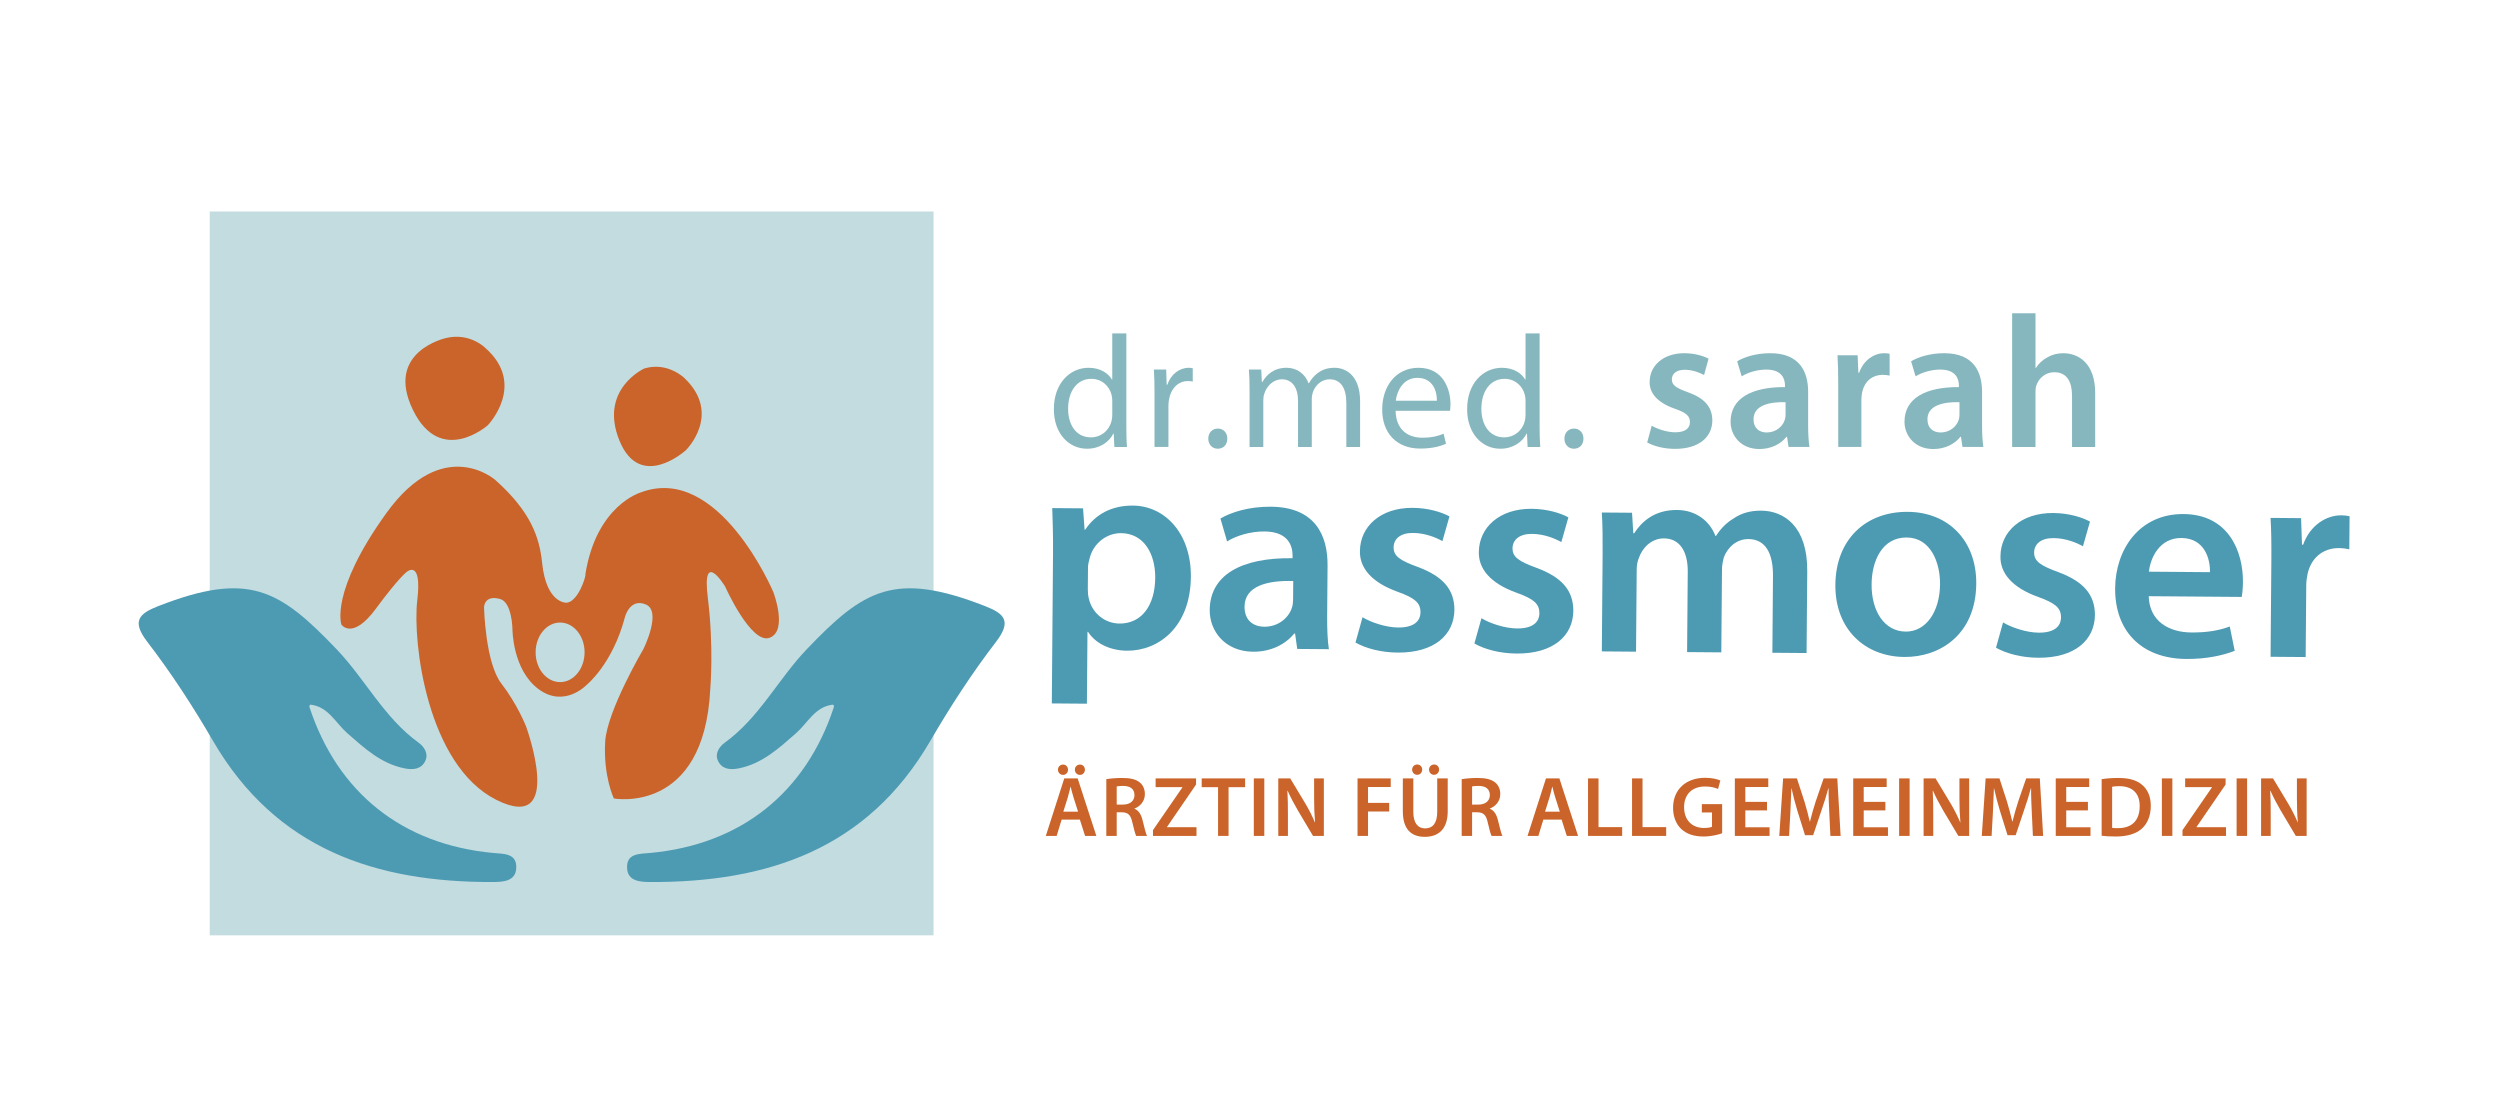 <?xml version="1.0" encoding="utf-8"?>
<!-- Generator: Adobe Illustrator 16.0.0, SVG Export Plug-In . SVG Version: 6.00 Build 0)  -->
<!DOCTYPE svg PUBLIC "-//W3C//DTD SVG 1.1//EN" "http://www.w3.org/Graphics/SVG/1.1/DTD/svg11.dtd">
<svg version="1.1" id="Layer_1" xmlns="http://www.w3.org/2000/svg" xmlns:xlink="http://www.w3.org/1999/xlink" x="0px" y="0px"
	 width="595.28px" height="264.555px" viewBox="0 0 595.28 264.555" enable-background="new 0 0 595.28 264.555"
	 xml:space="preserve">
<rect x="-122.974" y="-87.094" fill="#FFFFFF" width="870.118" height="403.27"/>
<g>
	<defs>
		<rect id="SVGID_1_" x="-72.265" y="-150.397" width="737.02" height="1042.349"/>
	</defs>
	<clipPath id="SVGID_2_">
		<use xlink:href="#SVGID_1_"  overflow="visible"/>
	</clipPath>
	<rect x="49.939" y="50.363" clip-path="url(#SVGID_2_)" fill="#C3DCE0" width="172.35" height="172.351"/>
	<g clip-path="url(#SVGID_2_)">
		<defs>
			<rect id="SVGID_3_" x="-72.265" y="-150.397" width="737.02" height="1042.349"/>
		</defs>
		<clipPath id="SVGID_4_">
			<use xlink:href="#SVGID_3_"  overflow="visible"/>
		</clipPath>
		<path clip-path="url(#SVGID_4_)" fill="#87B7BE" d="M185.857,168.013c0.056-0.174,0.116-0.347,0.173-0.521
			c-0.084,0.149-0.168,0.298-0.253,0.448L185.857,168.013z"/>
		<path clip-path="url(#SVGID_4_)" fill="#4D9BB3" d="M117.367,203.093c-21.583-2.028-36.999-14.347-43.7-34.786
			c0.002-0.314,0.1-0.462,0.226-0.525c4.259,0.443,6.02,4.368,8.801,6.802c4.115,3.604,8.094,7.295,13.71,8.387
			c2.003,0.389,3.959,0.188,4.886-1.834c0.8-1.756-0.336-3.373-1.646-4.32c-8.206-5.936-12.692-15.104-19.491-22.216
			c-13.601-14.232-20.912-18.694-42.472-10.28c-4.574,1.785-6.406,3.558-2.604,8.509c5.742,7.48,10.922,15.463,15.669,23.623
			c14.986,25.767,38.768,33.679,66.671,33.568c2.417-0.01,5.299-0.209,5.504-3.195C123.174,203.122,119.984,203.338,117.367,203.093
			"/>
		<path clip-path="url(#SVGID_4_)" fill="#4D9BB3" d="M154.876,203.093c21.583-2.028,37-14.347,43.699-34.786
			c-0.002-0.314-0.098-0.462-0.225-0.525c-4.259,0.443-6.021,4.368-8.8,6.802c-4.115,3.604-8.095,7.295-13.711,8.387
			c-2.005,0.389-3.959,0.188-4.886-1.834c-0.8-1.756,0.336-3.373,1.647-4.32c8.206-5.936,12.693-15.104,19.49-22.216
			c13.601-14.232,20.911-18.694,42.47-10.28c4.576,1.785,6.408,3.558,2.606,8.509c-5.741,7.48-10.922,15.463-15.669,23.623
			c-14.986,25.767-38.768,33.679-66.672,33.568c-2.417-0.01-5.298-0.209-5.504-3.195
			C149.07,203.122,152.262,203.338,154.876,203.093"/>
		<path clip-path="url(#SVGID_4_)" fill="#CA642A" d="M133.368,162.418c-3.219,0-5.829-3.174-5.829-7.092
			c0-3.917,2.61-7.091,5.829-7.091c3.216,0,5.826,3.174,5.826,7.091C139.194,159.244,136.583,162.418,133.368,162.418
			 M184.14,140.976c0,0-12.953-30.677-31.5-23.749c0,0-10.599,2.969-13.246,19.46c0.157,0.715-1.819,6.646-4.494,6.829
			c0,0-4.811,0.277-5.811-9.466c-0.62-6.044-2.648-12.205-11.185-19.792c0,0-12.364-10.886-25.906,7.917
			C78.455,140.976,81.3,148.74,81.3,148.74s2.61,3.783,8.201-3.801c5.594-7.586,7.404-8.805,7.404-8.805s3.63-3.073,2.451,6.821
			c-1.176,9.897,2.355,39.256,18.841,47.502c16.484,8.245,7.065-17.483,7.065-17.483s-2.061-5.279-5.888-10.226
			c-3.826-4.947-4.121-18.143-4.121-18.143s0.017-3.033,3.826-1.979c2.884,0.8,2.945,7.258,2.945,7.258s0,9.566,6.182,14.184
			c6.181,4.618,11.48-0.991,11.48-0.991s6.184-4.948,9.127-16.162c0,0,1.176-4.618,5.004-2.968
			c3.826,1.649-0.589,10.556-0.589,10.556s-8.702,14.77-9.125,22.1c-0.476,8.238,2.061,13.525,2.061,13.525
			s21.489,3.956,22.962-26.06c0,0,0.883-9.897-0.589-21.771c-1.471-11.876,4.121-2.64,4.121-2.64s6.182,13.854,10.598,12.205
			C187.673,150.212,184.14,140.976,184.14,140.976"/>
		<path clip-path="url(#SVGID_4_)" fill="#CA642A" d="M106.253,80.476c0,0-14.738,3.169-7.917,17.153
			c6.597,13.525,17.812,3.628,17.812,3.628s9.377-9.727-0.659-18.473C115.489,82.784,111.861,79.155,106.253,80.476"/>
		<path clip-path="url(#SVGID_4_)" fill="#CA642A" d="M153.424,87.733c0,0-10.886,4.948-5.938,17.153
			c4.947,12.206,15.833,2.311,15.833,2.311s8.679-8.541-0.33-17.155C162.989,90.042,159.031,86.083,153.424,87.733"/>
		<path clip-path="url(#SVGID_4_)" fill="#4D9BB3" d="M259.022,140.264c-0.004,0.815,0.057,1.563,0.253,2.313
			c0.791,3.402,3.756,5.869,7.288,5.898c5.296,0.042,8.457-4.349,8.51-10.866c0.045-5.841-2.768-10.615-8.132-10.66
			c-3.462-0.03-6.675,2.459-7.519,6.119c-0.208,0.676-0.353,1.424-0.357,2.102L259.022,140.264z M250.737,131.979
			c0.034-4.346-0.072-7.877-0.183-10.999l7.334,0.059l0.367,5.094l0.137,0.002c2.473-3.717,6.361-5.787,11.386-5.748
			c7.605,0.063,13.868,6.629,13.785,16.95c-0.097,11.953-7.679,17.663-15.217,17.604c-4.143-0.036-7.593-1.831-9.269-4.49h-0.136
			l-0.137,17.11l-8.355-0.066L250.737,131.979z"/>
		<path clip-path="url(#SVGID_4_)" fill="#4D9BB3" d="M307.935,138.351c-5.906-0.183-11.555,1.06-11.594,6.084
			c-0.028,3.261,2.064,4.771,4.715,4.794c3.325,0.027,5.79-2.127,6.556-4.499c0.209-0.607,0.282-1.286,0.286-1.83L307.935,138.351z
			 M308.889,154.521l-0.514-3.672l-0.203-0.002c-2.058,2.564-5.536,4.37-9.813,4.336c-6.654-0.054-10.353-4.903-10.311-9.927
			c0.066-8.355,7.501-12.505,19.725-12.342l0.005-0.54c0.018-2.174-0.834-5.78-6.676-5.827c-3.26-0.025-6.663,0.963-8.915,2.37
			l-1.586-5.443c2.455-1.474,6.746-2.862,11.974-2.82c10.593,0.081,13.594,6.829,13.535,14.027l-0.098,11.952
			c-0.023,2.989,0.091,5.907,0.411,7.947L308.889,154.521z"/>
		<path clip-path="url(#SVGID_4_)" fill="#4D9BB3" d="M324.435,146.972c1.894,1.169,5.481,2.422,8.468,2.444
			c3.67,0.033,5.31-1.448,5.33-3.623c0.017-2.241-1.333-3.404-5.396-4.866c-6.433-2.293-9.121-5.847-9.021-9.715
			c0.046-5.841,4.904-10.35,12.578-10.288c3.668,0.029,6.85,1.005,8.741,2.04l-1.677,5.891c-1.42-0.824-4.058-1.933-6.978-1.956
			c-2.989-0.025-4.628,1.39-4.645,3.427c-0.019,2.105,1.534,3.134,5.734,4.663c5.957,2.224,8.717,5.299,8.745,10.189
			c-0.05,5.975-4.769,10.283-13.527,10.212c-4.007-0.033-7.599-1.012-10.032-2.39L324.435,146.972z"/>
		<path clip-path="url(#SVGID_4_)" fill="#4D9BB3" d="M352.751,147.201c1.893,1.167,5.481,2.422,8.469,2.442
			c3.666,0.032,5.309-1.448,5.325-3.622c0.02-2.242-1.33-3.405-5.393-4.866c-6.434-2.293-9.121-5.844-9.021-9.715
			c0.048-5.84,4.905-10.35,12.58-10.289c3.667,0.033,6.848,1.005,8.74,2.041l-1.677,5.891c-1.419-0.825-4.058-1.934-6.979-1.956
			c-2.987-0.025-4.626,1.389-4.645,3.427c-0.017,2.105,1.535,3.137,5.734,4.665c5.958,2.222,8.718,5.296,8.747,10.188
			c-0.049,5.975-4.771,10.283-13.527,10.214c-4.007-0.032-7.601-1.013-10.034-2.39L352.751,147.201z"/>
		<path clip-path="url(#SVGID_4_)" fill="#4D9BB3" d="M381.602,131.88c0.029-3.804-0.014-6.996-0.193-9.845l7.196,0.057l0.301,4.893
			h0.204c1.651-2.57,4.663-5.599,10.231-5.553c4.347,0.033,7.721,2.503,9.117,6.184l0.137,0.003c1.169-1.828,2.538-3.173,4.106-4.11
			c1.846-1.276,3.957-1.937,6.673-1.915c5.499,0.045,11.036,3.824,10.953,14.417l-0.16,19.487l-8.146-0.066l0.146-18.267
			c0.047-5.499-1.831-8.776-5.837-8.805c-2.854-0.024-4.973,1.999-5.875,4.366c-0.211,0.815-0.421,1.83-0.429,2.781l-0.163,19.83
			l-8.146-0.067l0.155-19.15c0.036-4.619-1.771-7.889-5.641-7.922c-3.126-0.023-5.25,2.403-6.015,4.705
			c-0.347,0.813-0.491,1.763-0.498,2.714l-0.159,19.558l-8.146-0.067L381.602,131.88z"/>
		<path clip-path="url(#SVGID_4_)" fill="#4D9BB3" d="M445.648,139.119c-0.052,6.386,3.034,11.229,8.129,11.272
			c4.751,0.039,8.116-4.621,8.171-11.274c0.042-5.164-2.22-11.086-7.925-11.134C448.116,127.937,445.694,133.619,445.648,139.119
			 M470.572,138.982c-0.099,12.154-8.695,17.521-17.115,17.45c-9.372-0.074-16.52-6.581-16.433-17.174
			c0.088-10.868,7.271-17.463,17.254-17.383C464.122,121.954,470.654,128.932,470.572,138.982"/>
		<path clip-path="url(#SVGID_4_)" fill="#4D9BB3" d="M476.952,148.201c1.891,1.169,5.482,2.421,8.468,2.444
			c3.668,0.032,5.31-1.449,5.329-3.623c0.017-2.241-1.333-3.407-5.396-4.866c-6.433-2.293-9.12-5.846-9.021-9.714
			c0.048-5.841,4.904-10.35,12.58-10.289c3.667,0.031,6.848,1.007,8.74,2.042l-1.677,5.89c-1.419-0.824-4.059-1.934-6.98-1.956
			c-2.989-0.025-4.626,1.388-4.644,3.427c-0.018,2.104,1.535,3.138,5.734,4.662c5.959,2.224,8.715,5.299,8.746,10.19
			c-0.05,5.975-4.77,10.284-13.529,10.211c-4.004-0.031-7.598-1.01-10.03-2.389L476.952,148.201z"/>
		<path clip-path="url(#SVGID_4_)" fill="#4D9BB3" d="M526.216,136.241c0.092-3.056-1.226-8.095-6.795-8.137
			c-5.16-0.042-7.371,4.625-7.737,8.018L526.216,136.241z M511.637,141.963c0.153,5.975,4.818,8.591,10.117,8.637
			c3.87,0.029,6.657-0.488,9.18-1.419l1.176,5.781c-2.862,1.129-6.811,1.981-11.563,1.944c-10.729-0.089-16.99-6.728-16.907-16.846
			c0.073-9.167,5.71-17.742,16.302-17.658c10.732,0.087,14.189,8.942,14.13,16.207c-0.011,1.563-0.157,2.786-0.297,3.528
			L511.637,141.963z"/>
		<path clip-path="url(#SVGID_4_)" fill="#4D9BB3" d="M540.833,133.979c0.036-4.481-0.006-7.673-0.185-10.662l7.265,0.06l0.22,6.314
			l0.272,0.002c1.67-4.672,5.557-7.015,9.091-6.988c0.813,0.007,1.287,0.079,1.967,0.218l-0.065,7.876
			c-0.676-0.141-1.424-0.283-2.442-0.29c-4.005-0.032-6.743,2.525-7.52,6.254c-0.143,0.746-0.285,1.627-0.291,2.578l-0.14,17.111
			l-8.353-0.065L540.833,133.979z"/>
		<path clip-path="url(#SVGID_4_)" fill="#87B7BE" d="M264.843,95.495c0-0.416-0.035-0.987-0.149-1.409
			c-0.496-2.132-2.326-3.882-4.839-3.882c-3.468,0-5.525,3.046-5.525,7.122c0,3.734,1.83,6.819,5.448,6.819
			c2.25,0,4.305-1.486,4.917-3.999c0.114-0.458,0.149-0.916,0.149-1.448V95.495z M268.198,79.384v22.283
			c0,1.64,0.036,3.507,0.149,4.762h-3.008l-0.152-3.199h-0.075c-1.03,2.057-3.277,3.617-6.286,3.617
			c-4.457,0-7.887-3.771-7.887-9.37c-0.036-6.134,3.771-9.905,8.266-9.905c2.821,0,4.725,1.332,5.564,2.818h0.073V79.384H268.198z"
			/>
		<path clip-path="url(#SVGID_4_)" fill="#87B7BE" d="M274.903,93.745c0-2.171-0.036-4.039-0.149-5.755h2.931l0.113,3.62h0.156
			c0.837-2.473,2.854-4.036,5.102-4.036c0.382,0,0.649,0.037,0.954,0.113v3.163c-0.344-0.077-0.686-0.114-1.144-0.114
			c-2.36,0-4.038,1.79-4.494,4.304c-0.078,0.455-0.155,0.991-0.155,1.56v9.828h-3.313V93.745z"/>
		<path clip-path="url(#SVGID_4_)" fill="#87B7BE" d="M287.704,104.449c0-1.409,0.955-2.402,2.286-2.402
			c1.331,0,2.248,0.994,2.248,2.402c0,1.369-0.876,2.399-2.286,2.399C288.616,106.848,287.704,105.817,287.704,104.449"/>
		<path clip-path="url(#SVGID_4_)" fill="#87B7BE" d="M297.532,92.983c0-1.907-0.036-3.466-0.15-4.992h2.932l0.154,2.971h0.113
			c1.026-1.753,2.742-3.39,5.789-3.39c2.514,0,4.419,1.523,5.219,3.694h0.076c0.57-1.028,1.295-1.828,2.056-2.399
			c1.105-0.837,2.324-1.295,4.075-1.295c2.44,0,6.059,1.6,6.059,8v10.856h-3.277V95.992c0-3.543-1.294-5.676-3.997-5.676
			c-1.905,0-3.391,1.409-3.963,3.048c-0.151,0.459-0.267,1.065-0.267,1.676v11.389h-3.275V95.383c0-2.935-1.297-5.067-3.849-5.067
			c-2.094,0-3.619,1.677-4.15,3.353c-0.192,0.493-0.268,1.065-0.268,1.637v11.124h-3.276V92.983z"/>
		<path clip-path="url(#SVGID_4_)" fill="#87B7BE" d="M342.141,95.42c0.042-2.131-0.875-5.445-4.646-5.445
			c-3.389,0-4.875,3.123-5.143,5.445H342.141z M332.314,97.82c0.077,4.534,2.971,6.398,6.323,6.398c2.399,0,3.846-0.418,5.104-0.951
			l0.571,2.399c-1.18,0.536-3.199,1.145-6.132,1.145c-5.676,0-9.065-3.735-9.065-9.296c0-5.562,3.275-9.942,8.646-9.942
			c6.02,0,7.62,5.294,7.62,8.687c0,0.684-0.076,1.218-0.117,1.56H332.314z"/>
		<path clip-path="url(#SVGID_4_)" fill="#87B7BE" d="M363.246,95.495c0-0.416-0.037-0.987-0.151-1.409
			c-0.494-2.132-2.325-3.882-4.838-3.882c-3.466,0-5.523,3.046-5.523,7.122c0,3.734,1.829,6.819,5.447,6.819
			c2.247,0,4.305-1.486,4.914-3.999c0.114-0.458,0.151-0.916,0.151-1.448V95.495z M366.6,79.384v22.283
			c0,1.64,0.039,3.507,0.15,4.762h-3.009l-0.149-3.199h-0.078c-1.028,2.057-3.275,3.617-6.284,3.617
			c-4.457,0-7.887-3.771-7.887-9.37c-0.036-6.134,3.771-9.905,8.266-9.905c2.819,0,4.724,1.332,5.564,2.818h0.073V79.384H366.6z"/>
		<path clip-path="url(#SVGID_4_)" fill="#87B7BE" d="M372.505,104.449c0-1.409,0.953-2.402,2.285-2.402s2.248,0.994,2.248,2.402
			c0,1.369-0.875,2.399-2.284,2.399C373.419,106.848,372.505,105.817,372.505,104.449"/>
		<path clip-path="url(#SVGID_4_)" fill="#87B7BE" d="M393.291,101.363c1.255,0.763,3.633,1.57,5.604,1.57
			c2.421,0,3.497-0.986,3.497-2.422c0-1.478-0.896-2.241-3.586-3.182c-4.26-1.479-6.052-3.809-6.008-6.367
			c0-3.855,3.183-6.859,8.248-6.859c2.423,0,4.529,0.629,5.784,1.3l-1.076,3.901c-0.941-0.538-2.69-1.256-4.617-1.256
			c-1.974,0-3.049,0.944-3.049,2.289c0,1.388,1.032,2.061,3.809,3.048c3.946,1.434,5.784,3.45,5.828,6.678
			c0,3.945-3.094,6.815-8.875,6.815c-2.643,0-5.021-0.63-6.634-1.526L393.291,101.363z"/>
		<path clip-path="url(#SVGID_4_)" fill="#87B7BE" d="M425.16,95.762c-3.901-0.092-7.621,0.76-7.621,4.078
			c0,2.151,1.388,3.137,3.137,3.137c2.196,0,3.811-1.433,4.304-3.003c0.134-0.404,0.181-0.852,0.181-1.211V95.762z M425.875,106.429
			l-0.356-2.419h-0.136c-1.344,1.701-3.63,2.912-6.456,2.912c-4.393,0-6.858-3.182-6.858-6.5c0-5.512,4.888-8.295,12.955-8.249
			v-0.359c0-1.434-0.582-3.811-4.437-3.811c-2.153,0-4.394,0.673-5.874,1.614l-1.075-3.585c1.614-0.985,4.437-1.929,7.891-1.929
			c6.995,0,9.01,4.439,9.01,9.191v7.889c0,1.974,0.089,3.901,0.314,5.245H425.875z"/>
		<path clip-path="url(#SVGID_4_)" fill="#87B7BE" d="M437.706,91.635c0-2.958-0.045-5.066-0.177-7.037h4.794l0.179,4.167h0.18
			c1.076-3.09,3.632-4.661,5.962-4.661c0.54,0,0.853,0.045,1.301,0.134v5.2c-0.448-0.091-0.941-0.181-1.613-0.181
			c-2.646,0-4.439,1.707-4.932,4.173c-0.089,0.493-0.179,1.075-0.179,1.702v11.296h-5.515V91.635z"/>
		<path clip-path="url(#SVGID_4_)" fill="#87B7BE" d="M466.573,95.762c-3.9-0.092-7.623,0.76-7.623,4.078
			c0,2.151,1.39,3.137,3.138,3.137c2.197,0,3.812-1.433,4.304-3.003c0.134-0.404,0.182-0.852,0.182-1.211V95.762z M467.289,106.429
			l-0.359-2.419h-0.134c-1.345,1.701-3.63,2.912-6.456,2.912c-4.394,0-6.858-3.182-6.858-6.5c0-5.512,4.887-8.295,12.956-8.249
			v-0.359c0-1.434-0.583-3.811-4.438-3.811c-2.153,0-4.394,0.673-5.874,1.614l-1.074-3.585c1.614-0.985,4.438-1.929,7.89-1.929
			c6.994,0,9.01,4.439,9.01,9.191v7.889c0,1.974,0.09,3.901,0.314,5.245H467.289z"/>
		<path clip-path="url(#SVGID_4_)" fill="#87B7BE" d="M479.118,74.6h5.559v13.002h0.089c0.673-1.035,1.571-1.884,2.733-2.513
			c1.078-0.626,2.376-0.985,3.767-0.985c3.723,0,7.623,2.463,7.623,9.459v12.866h-5.515V94.192c0-3.185-1.167-5.559-4.215-5.559
			c-2.152,0-3.677,1.434-4.259,3.093c-0.18,0.448-0.224,1.03-0.224,1.66v13.044h-5.559V74.6z"/>
		<path clip-path="url(#SVGID_4_)" fill="#CA642A" d="M255.933,183.273c0-0.69,0.529-1.218,1.218-1.218
			c0.693,0,1.177,0.528,1.177,1.218c0,0.668-0.484,1.241-1.177,1.241C256.441,184.514,255.933,183.941,255.933,183.273
			 M256.703,193.27l-1.075-3.373c-0.265-0.832-0.491-1.766-0.692-2.561h-0.038c-0.203,0.795-0.408,1.749-0.65,2.561l-1.058,3.373
			H256.703z M251.911,183.273c0-0.69,0.525-1.218,1.239-1.218c0.648,0,1.156,0.528,1.156,1.218c0,0.668-0.488,1.241-1.175,1.241
			C252.417,184.514,251.911,183.941,251.911,183.273 M252.783,195.159l-1.179,3.88h-2.58l4.39-13.693h3.189l4.452,13.693h-2.686
			l-1.239-3.88H252.783z"/>
		<path clip-path="url(#SVGID_4_)" fill="#CA642A" d="M265.902,191.584h1.484c1.687,0,2.746-0.894,2.746-2.255
			c0-1.504-1.06-2.194-2.685-2.194c-0.793,0-1.3,0.059-1.546,0.121V191.584z M263.427,185.53c0.933-0.164,2.338-0.288,3.777-0.288
			c1.97,0,3.312,0.327,4.228,1.1c0.75,0.629,1.176,1.584,1.176,2.744c0,1.768-1.199,2.966-2.476,3.432v0.06
			c0.972,0.366,1.564,1.325,1.906,2.645c0.428,1.706,0.795,3.291,1.08,3.818h-2.583c-0.203-0.406-0.527-1.522-0.914-3.231
			c-0.387-1.788-1.036-2.355-2.457-2.396h-1.263v5.628h-2.475V185.53z"/>
		<polygon clip-path="url(#SVGID_4_)" fill="#CA642A" points="274.538,197.658 281.545,187.481 281.545,187.418 275.166,187.418 
			275.166,185.346 284.796,185.346 284.796,186.807 277.89,196.885 277.89,196.967 284.898,196.967 284.898,199.04 274.538,199.04 
					"/>
		<polygon clip-path="url(#SVGID_4_)" fill="#CA642A" points="290.036,187.438 286.136,187.438 286.136,185.345 296.477,185.345 
			296.477,187.438 292.534,187.438 292.534,199.039 290.036,199.039 		"/>
		<rect x="298.548" y="185.347" clip-path="url(#SVGID_4_)" fill="#CA642A" width="2.496" height="13.693"/>
		<path clip-path="url(#SVGID_4_)" fill="#CA642A" d="M304.375,199.04v-13.693h2.843l3.536,5.871
			c0.913,1.523,1.709,3.107,2.335,4.591h0.042c-0.162-1.827-0.226-3.596-0.226-5.688v-4.774h2.318v13.693h-2.578l-3.577-6.015
			c-0.873-1.503-1.79-3.189-2.458-4.734l-0.063,0.021c0.103,1.77,0.124,3.577,0.124,5.831v4.897H304.375z"/>
		<polygon clip-path="url(#SVGID_4_)" fill="#CA642A" points="323.244,185.346 331.149,185.346 331.149,187.399 325.742,187.399 
			325.742,191.175 330.784,191.175 330.784,193.228 325.742,193.228 325.742,199.04 323.244,199.04 		"/>
		<path clip-path="url(#SVGID_4_)" fill="#CA642A" d="M340.27,183.251c0-0.688,0.527-1.218,1.22-1.218
			c0.669,0,1.176,0.529,1.176,1.218c0,0.671-0.488,1.24-1.197,1.24C340.757,184.492,340.27,183.922,340.27,183.251 M336.245,183.251
			c0-0.688,0.529-1.218,1.217-1.218c0.672,0,1.182,0.529,1.182,1.218c0,0.671-0.488,1.24-1.182,1.24
			C336.755,184.492,336.245,183.922,336.245,183.251 M336.528,185.346v7.986c0,2.679,1.118,3.92,2.804,3.92
			c1.81,0,2.886-1.241,2.886-3.92v-7.986h2.501v7.822c0,4.225-2.174,6.094-5.466,6.094c-3.173,0-5.222-1.768-5.222-6.074v-7.842
			H336.528z"/>
		<path clip-path="url(#SVGID_4_)" fill="#CA642A" d="M350.522,191.584h1.485c1.686,0,2.745-0.894,2.745-2.255
			c0-1.504-1.06-2.194-2.685-2.194c-0.792,0-1.3,0.059-1.546,0.121V191.584z M348.047,185.53c0.934-0.164,2.338-0.288,3.779-0.288
			c1.969,0,3.311,0.327,4.228,1.1c0.749,0.629,1.176,1.584,1.176,2.744c0,1.768-1.199,2.966-2.477,3.432v0.06
			c0.973,0.366,1.566,1.325,1.907,2.645c0.428,1.706,0.795,3.291,1.08,3.818h-2.584c-0.204-0.406-0.527-1.522-0.913-3.231
			c-0.386-1.788-1.035-2.355-2.456-2.396h-1.265v5.628h-2.476V185.53z"/>
		<path clip-path="url(#SVGID_4_)" fill="#CA642A" d="M371.407,193.27l-1.075-3.373c-0.266-0.832-0.488-1.766-0.691-2.561h-0.039
			c-0.203,0.795-0.408,1.749-0.652,2.561l-1.057,3.373H371.407z M367.487,195.159l-1.18,3.88h-2.579l4.389-13.693h3.189
			l4.451,13.693h-2.684l-1.24-3.88H367.487z"/>
		<polygon clip-path="url(#SVGID_4_)" fill="#CA642A" points="378.131,185.346 380.626,185.346 380.626,196.948 386.256,196.948 
			386.256,199.04 378.131,199.04 		"/>
		<polygon clip-path="url(#SVGID_4_)" fill="#CA642A" points="388.61,185.346 391.105,185.346 391.105,196.948 396.736,196.948 
			396.736,199.04 388.61,199.04 		"/>
		<path clip-path="url(#SVGID_4_)" fill="#CA642A" d="M410.063,198.409c-0.876,0.327-2.582,0.773-4.412,0.773
			c-2.317,0-4.063-0.589-5.363-1.827c-1.221-1.162-1.929-2.967-1.909-5.04c0-4.329,3.088-7.112,7.62-7.112
			c1.686,0,3.008,0.345,3.635,0.649l-0.547,2.013c-0.754-0.327-1.667-0.592-3.108-0.592c-2.926,0-4.979,1.729-4.979,4.917
			c0,3.111,1.911,4.96,4.754,4.96c0.893,0,1.563-0.124,1.892-0.285v-3.415h-2.419v-1.971h4.837V198.409z"/>
		<polygon clip-path="url(#SVGID_4_)" fill="#CA642A" points="420.744,192.965 415.582,192.965 415.582,196.987 421.356,196.987 
			421.356,199.04 413.086,199.04 413.086,185.346 421.049,185.346 421.049,187.399 415.582,187.399 415.582,190.932 
			420.744,190.932 		"/>
		<path clip-path="url(#SVGID_4_)" fill="#CA642A" d="M435.571,193.452c-0.081-1.768-0.183-3.899-0.164-5.749h-0.06
			c-0.448,1.667-1.014,3.513-1.626,5.239l-1.991,5.934h-1.929l-1.831-5.851c-0.526-1.749-1.013-3.616-1.382-5.321h-0.038
			c-0.063,1.788-0.144,3.961-0.246,5.831L426,199.039h-2.334l0.912-13.693h3.291l1.789,5.507c0.489,1.605,0.915,3.231,1.26,4.754
			h0.063c0.366-1.483,0.832-3.169,1.359-4.773l1.892-5.488h3.252l0.79,13.693h-2.437L435.571,193.452z"/>
		<polygon clip-path="url(#SVGID_4_)" fill="#CA642A" points="448.936,192.965 443.773,192.965 443.773,196.987 449.547,196.987 
			449.547,199.04 441.276,199.04 441.276,185.346 449.24,185.346 449.24,187.399 443.773,187.399 443.773,190.932 448.936,190.932 
					"/>
		<rect x="452.205" y="185.347" clip-path="url(#SVGID_4_)" fill="#CA642A" width="2.497" height="13.693"/>
		<path clip-path="url(#SVGID_4_)" fill="#CA642A" d="M458.033,199.04v-13.693h2.843l3.536,5.871
			c0.913,1.523,1.71,3.107,2.336,4.591h0.043c-0.164-1.827-0.225-3.596-0.225-5.688v-4.774h2.315v13.693h-2.578l-3.577-6.015
			c-0.871-1.503-1.787-3.189-2.457-4.734l-0.062,0.021c0.103,1.77,0.123,3.577,0.123,5.831v4.897H458.033z"/>
		<path clip-path="url(#SVGID_4_)" fill="#CA642A" d="M483.793,193.452c-0.081-1.768-0.184-3.899-0.164-5.749h-0.059
			c-0.448,1.667-1.016,3.513-1.628,5.239l-1.99,5.934h-1.929l-1.829-5.851c-0.529-1.749-1.017-3.616-1.383-5.321h-0.04
			c-0.063,1.788-0.143,3.961-0.243,5.831l-0.306,5.504h-2.336l0.914-13.693h3.291l1.788,5.507c0.49,1.605,0.913,3.231,1.26,4.754
			h0.063c0.364-1.483,0.832-3.169,1.358-4.773l1.893-5.488h3.25l0.791,13.693h-2.438L483.793,193.452z"/>
		<polygon clip-path="url(#SVGID_4_)" fill="#CA642A" points="497.158,192.965 491.995,192.965 491.995,196.987 497.771,196.987 
			497.771,199.04 489.499,199.04 489.499,185.346 497.463,185.346 497.463,187.399 491.995,187.399 491.995,190.932 
			497.158,190.932 		"/>
		<path clip-path="url(#SVGID_4_)" fill="#CA642A" d="M502.922,197.128c0.348,0.062,0.878,0.062,1.385,0.062
			c3.248,0.02,5.18-1.765,5.18-5.24c0.02-3.028-1.729-4.756-4.855-4.756c-0.793,0-1.361,0.062-1.709,0.144V197.128z M500.426,185.53
			c1.096-0.184,2.496-0.288,3.98-0.288c2.563,0,4.33,0.53,5.589,1.587c1.321,1.077,2.134,2.701,2.134,5.039
			c0,2.437-0.832,4.267-2.134,5.442c-1.361,1.241-3.537,1.873-6.195,1.873c-1.465,0-2.561-0.082-3.374-0.183V185.53z"/>
		<rect x="514.769" y="185.347" clip-path="url(#SVGID_4_)" fill="#CA642A" width="2.497" height="13.693"/>
		<polygon clip-path="url(#SVGID_4_)" fill="#CA642A" points="519.683,197.658 526.69,187.481 526.69,187.418 520.312,187.418 
			520.312,185.346 529.942,185.346 529.942,186.807 523.036,196.885 523.036,196.967 530.044,196.967 530.044,199.04 
			519.683,199.04 		"/>
		<rect x="532.562" y="185.347" clip-path="url(#SVGID_4_)" fill="#CA642A" width="2.498" height="13.693"/>
		<path clip-path="url(#SVGID_4_)" fill="#CA642A" d="M538.391,199.04v-13.693h2.842l3.537,5.871
			c0.914,1.523,1.708,3.107,2.335,4.591h0.042c-0.164-1.827-0.223-3.596-0.223-5.688v-4.774h2.314v13.693h-2.577l-3.578-6.015
			c-0.872-1.503-1.787-3.189-2.456-4.734l-0.063,0.021c0.101,1.77,0.12,3.577,0.12,5.831v4.897H538.391z"/>
	</g>
</g>
</svg>
